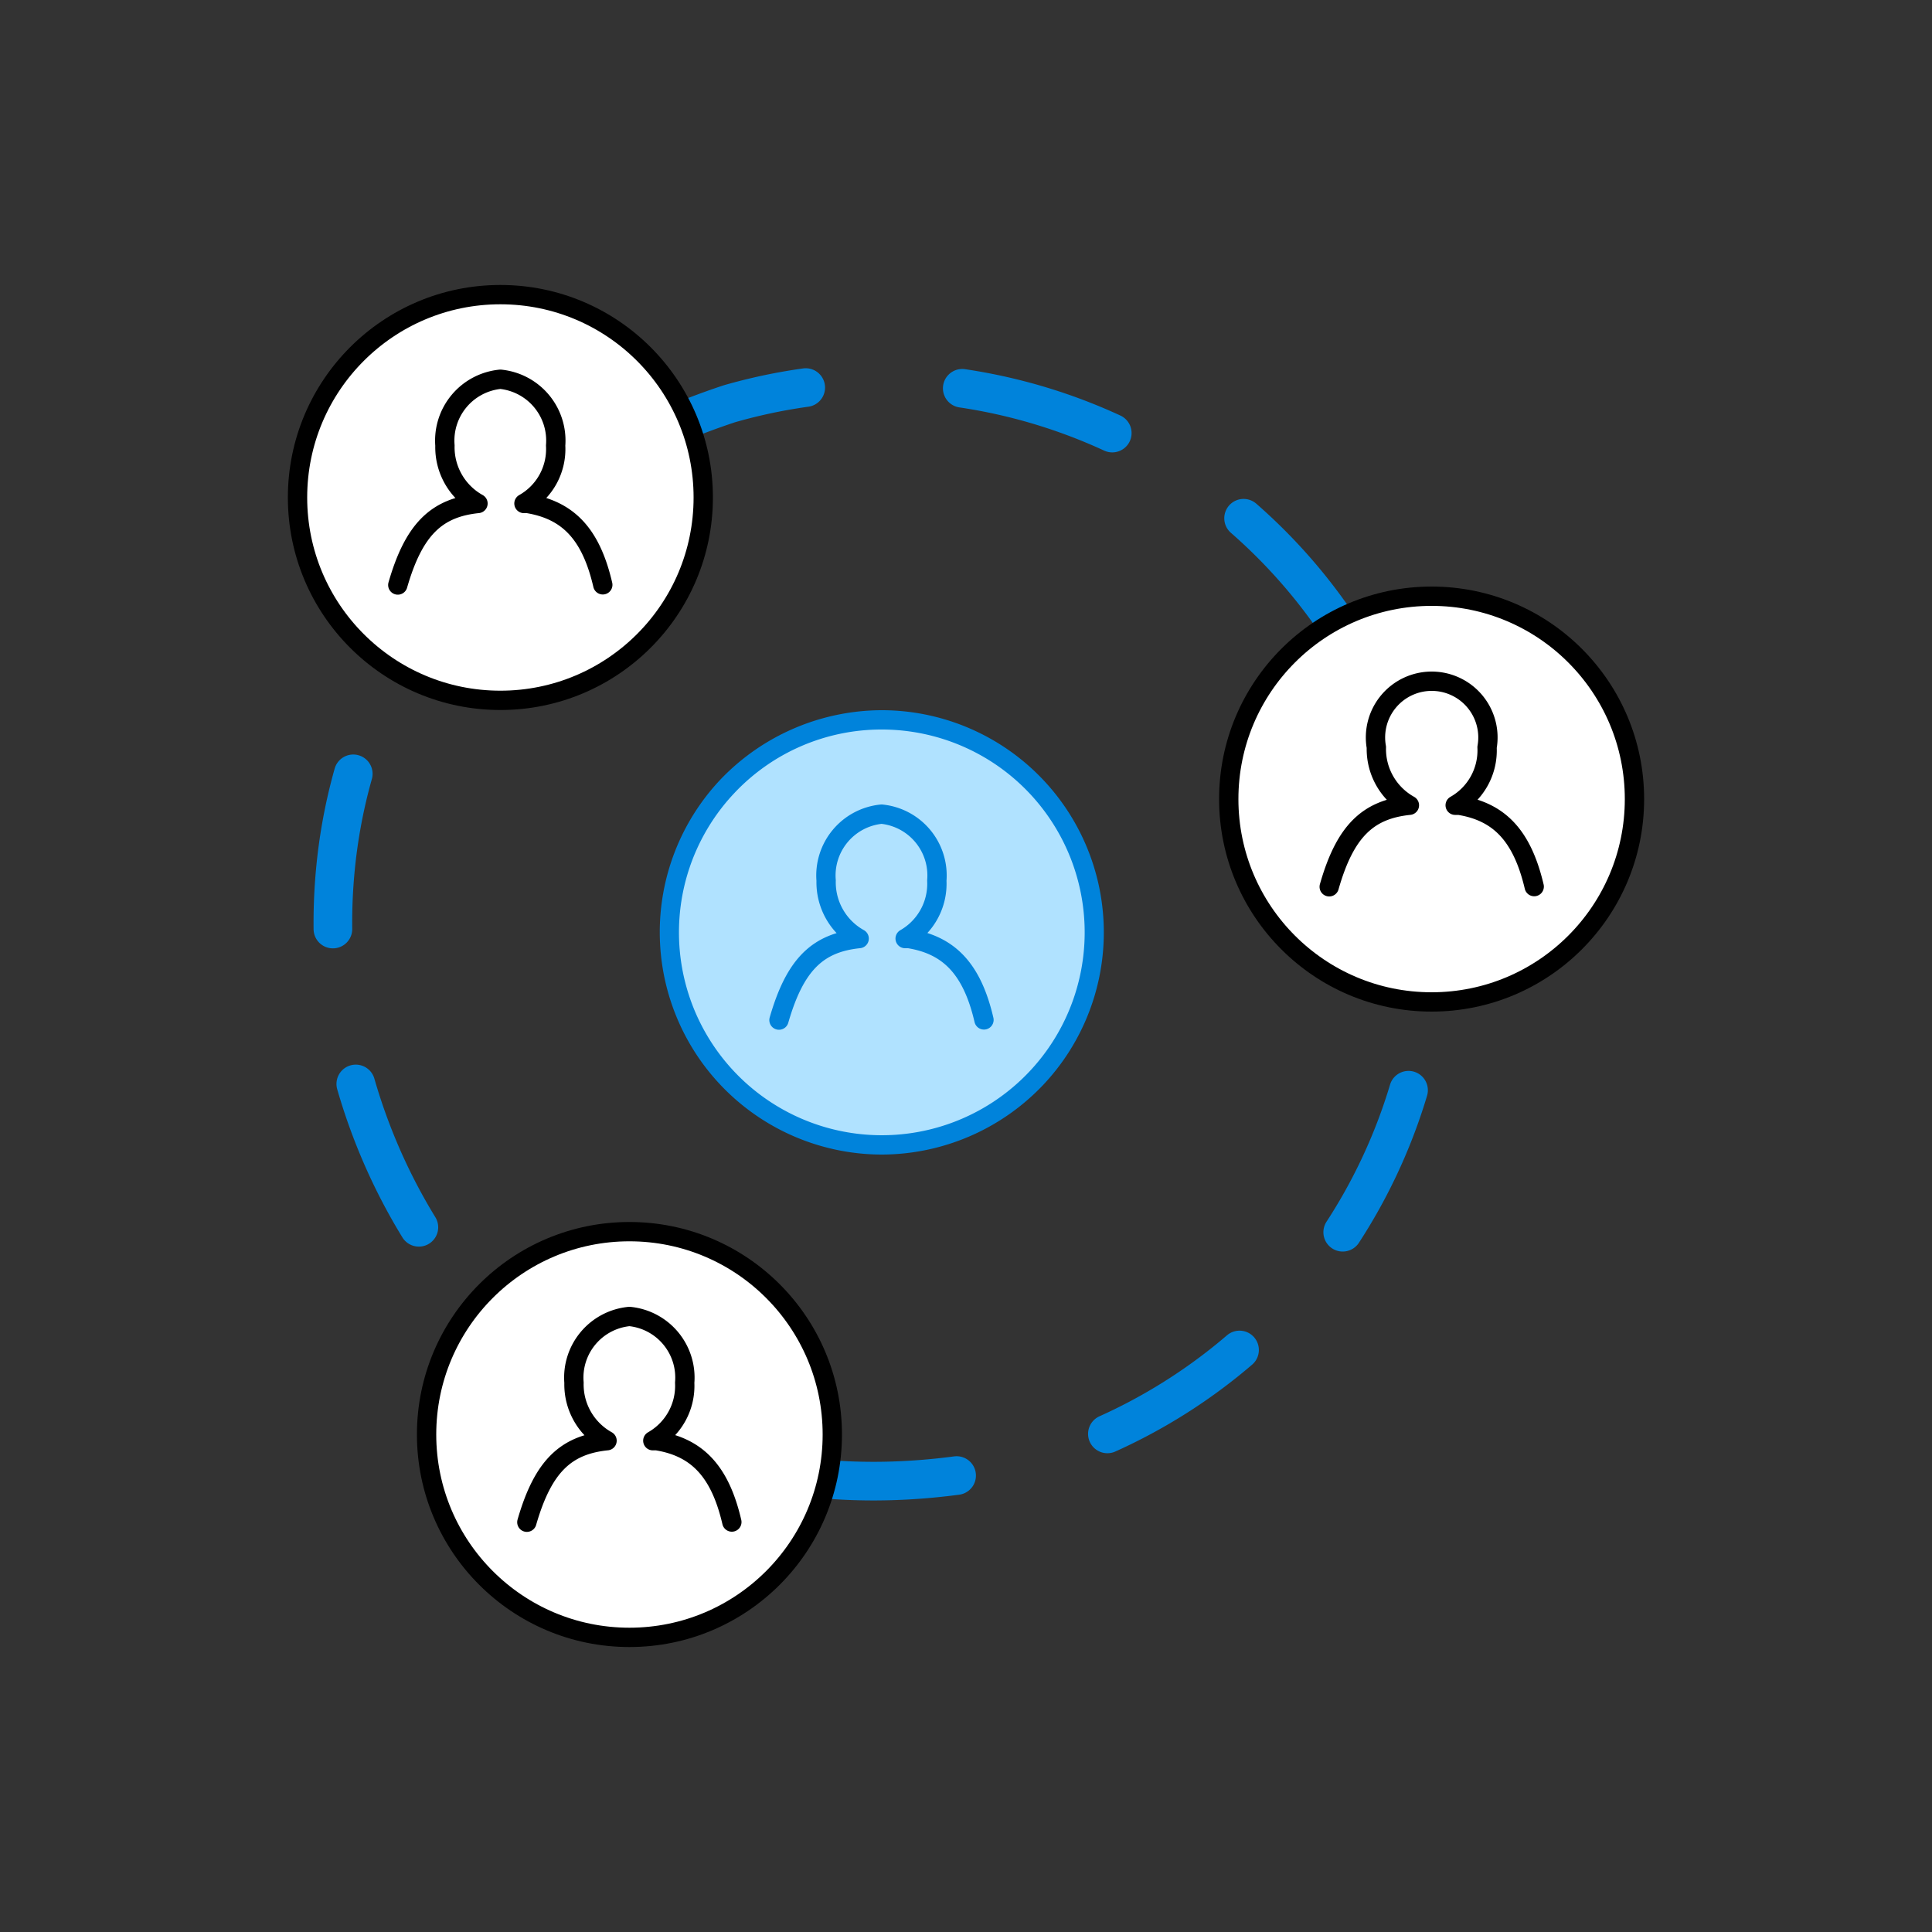 <svg id="Layer_1" data-name="Layer 1" xmlns="http://www.w3.org/2000/svg" viewBox="0 0 100 100">
  <rect x="0" y="0" width="100" height="100" fill="#333333" stroke="none"/>
  <defs>
    <style>
      .cls-1 {
        fill: none;
        stroke-width: 2px;
        stroke-dasharray: 8.13 8.13;
      }

      .cls-1, .cls-6 {
        stroke: #0083db;
      }

      .cls-1, .cls-3, .cls-6 {
        stroke-linecap: round;
        stroke-linejoin: round;
      }

      .cls-2, .cls-3 {
        fill: #fff;
        stroke: #000;
      }

      .cls-2 {
        stroke-miterlimit: 10;
      }

      .cls-4, .cls-6 {
        fill: #b0e2ff;
      }

      .cls-5 {
        fill: #0083db;
      }
    </style>
  </defs>
  <g>
    <path class="cls-1" d="M73,40.39A28.48,28.48,0,0,1,53.5,75.62c-36.71,9-51.61-42.84-15.75-54.72A28.49,28.49,0,0,1,73,40.39Z"/>
    <circle class="cls-2" cx="25.9" cy="25.75" r="10.5"/>
    <path class="cls-3" d="M20.59,30.28c.83-2.88,2-4,4.15-4.22h0a3.33,3.33,0,0,1-1.71-3,3.19,3.19,0,0,1,2.87-3.43,3.19,3.19,0,0,1,2.86,3.43,3.23,3.23,0,0,1-1.64,3l.19,0c2.07.34,3.27,1.54,3.89,4.21"/>
    <circle class="cls-2" cx="74.1" cy="41.36" r="10.5"/>
    <path class="cls-3" d="M68.8,45.9c.82-2.88,2-4,4.15-4.22h0a3.33,3.33,0,0,1-1.71-3,2.91,2.91,0,1,1,5.73,0,3.26,3.26,0,0,1-1.65,3l.2,0c2.06.33,3.26,1.54,3.89,4.21"/>
    <g>
      <path class="cls-4" d="M45.62,59.26a11,11,0,1,1,8-3.45A11,11,0,0,1,45.62,59.26Z"/>
      <path class="cls-5" d="M45.63,37.76A10.5,10.5,0,1,1,38,41.06a10.45,10.45,0,0,1,7.64-3.3m0-1h0a11.59,11.59,0,0,0-8.37,3.61,11.51,11.51,0,0,0,8.36,19.39A11.55,11.55,0,0,0,54,56.15a11.5,11.5,0,0,0-8.36-19.39Z"/>
    </g>
    <path class="cls-6" d="M40.32,52.8c.83-2.88,2-4,4.15-4.22h0a3.33,3.33,0,0,1-1.71-3,3.19,3.19,0,0,1,2.87-3.44,3.19,3.19,0,0,1,2.86,3.44,3.27,3.27,0,0,1-1.64,3l.19,0c2.06.33,3.27,1.54,3.89,4.21"/>
    <circle class="cls-2" cx="32.58" cy="74.25" r="10.5"/>
    <path class="cls-3" d="M27.27,78.79c.83-2.88,2-4,4.15-4.22h0a3.33,3.33,0,0,1-1.71-3,3.18,3.18,0,0,1,2.87-3.43,3.18,3.18,0,0,1,2.86,3.43,3.26,3.26,0,0,1-1.65,3l.2,0c2.06.33,3.27,1.54,3.89,4.21"/>
  </g>
</svg>
